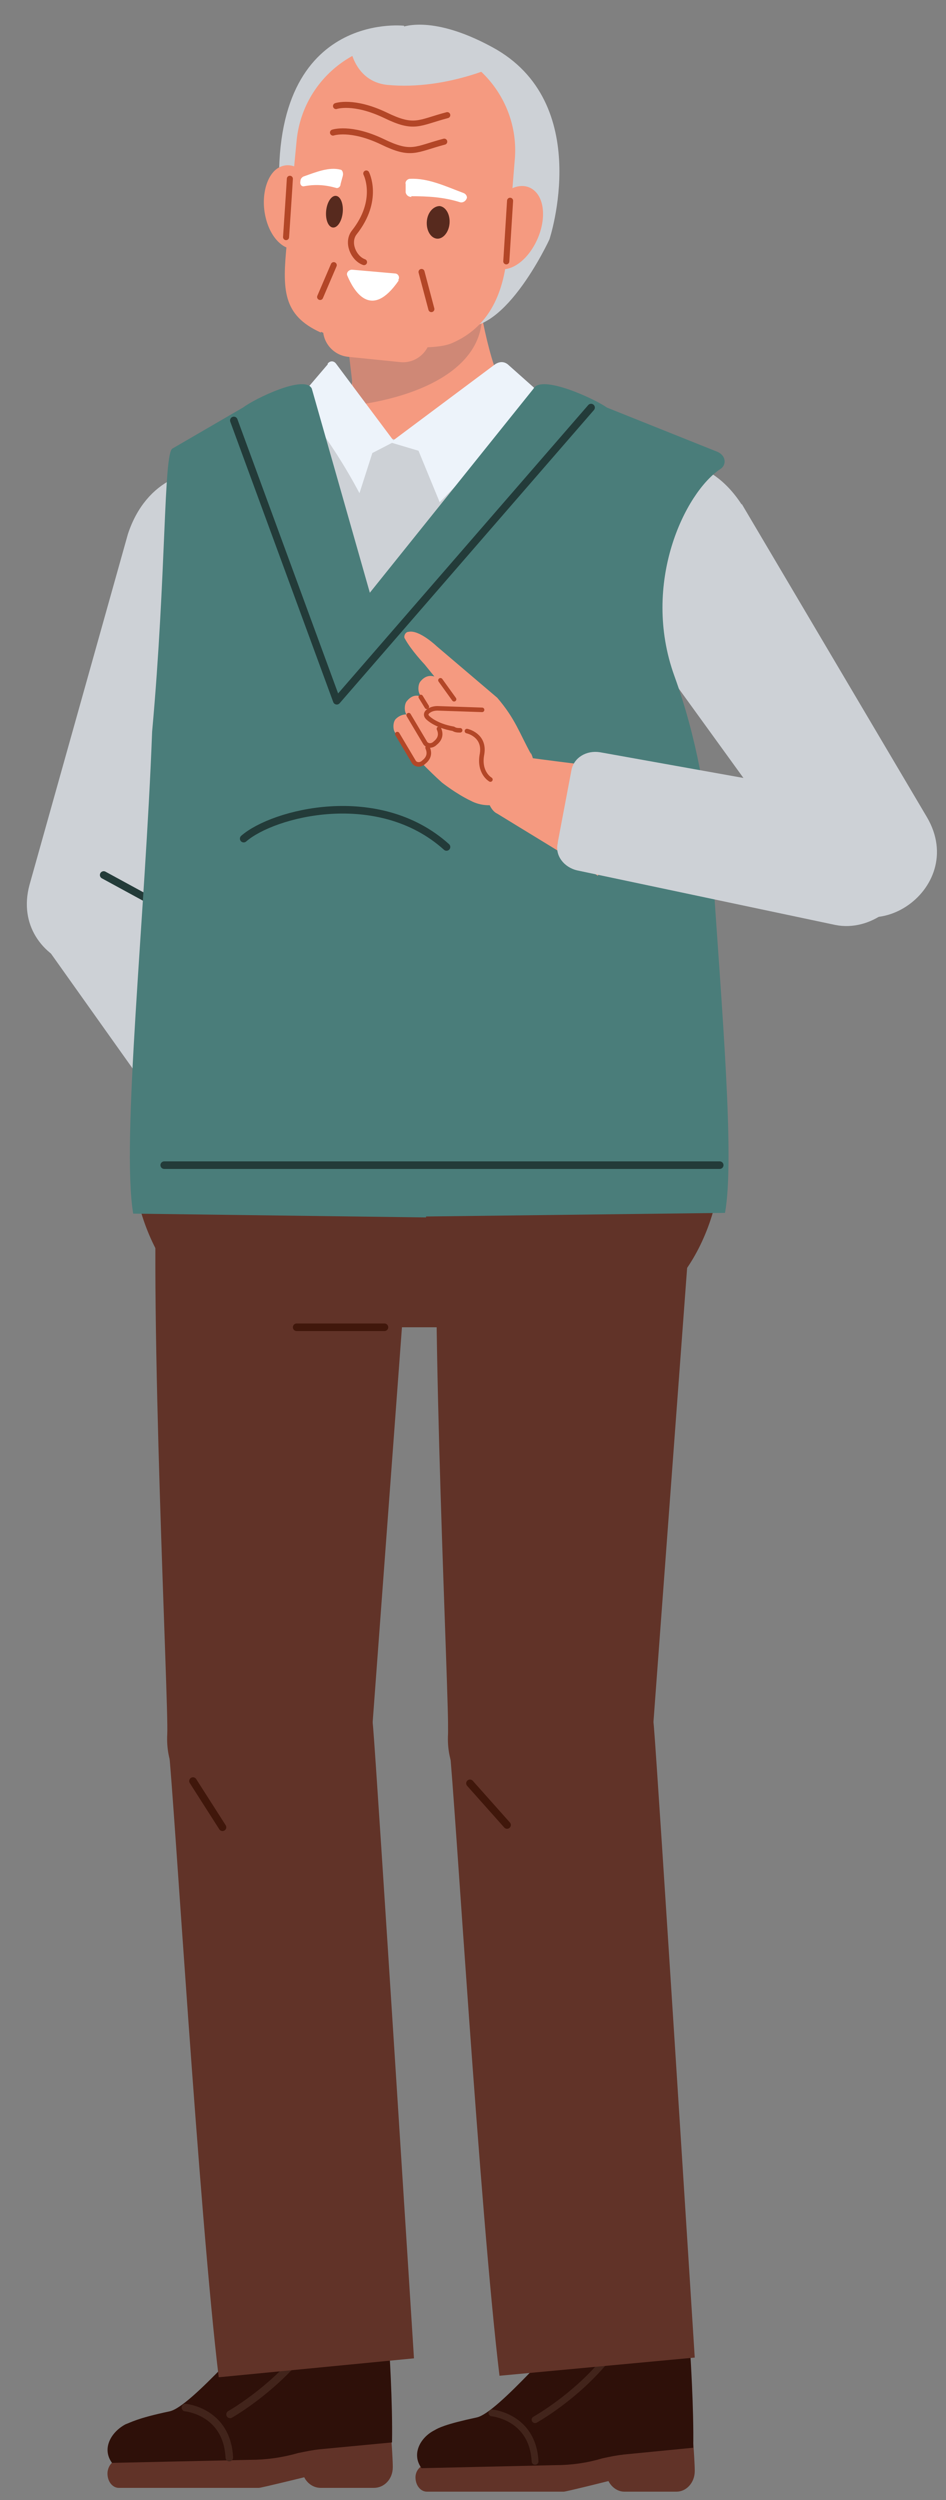 <?xml version="1.0" encoding="UTF-8"?>
<svg id="image" xmlns="http://www.w3.org/2000/svg" version="1.1" viewBox="0 0 125 330">
  <rect x="0" y="0" width="125" height="330" fill="#808080" stroke="none"/>
  <!-- Generator: Adobe Illustrator 29.5.1, SVG Export Plug-In . SVG Version: 2.1.0 Build 141)  -->
  <defs>
    <style>
      .st0 {
        fill: #572a1e;
      }

      .st1 {
        fill: #2e1009;
      }

      .st2, .st3, .st4, .st5, .st6, .st7, .st8, .st9 {
        fill: none;
        stroke-linecap: round;
        stroke-linejoin: round;
      }

      .st2, .st6 {
        stroke: #233b39;
      }

      .st2, .st7 {
        stroke-width: 1px;
      }

      .st10 {
        fill: #fff;
      }

      .st3 {
        stroke-width: .9px;
      }

      .st3, .st8 {
        stroke: #42241b;
      }

      .st4 {
        stroke-width: .8px;
      }

      .st4, .st5, .st9 {
        stroke: #b34627;
      }

      .st5 {
        stroke-width: .8px;
      }

      .st11 {
        fill: #4a7d7a;
      }

      .st6 {
        stroke-width: 1px;
      }

      .st12 {
        fill: #cf8876;
      }

      .st7 {
        stroke: #40170b;
      }

      .st13 {
        fill: #f59a80;
      }

      .st8 {
        stroke-width: 1px;
      }

      .st14 {
        fill: #edf3fa;
      }

      .st15 {
        fill: #cdd1d6;
      }

      .st9 {
        stroke-width: .6px;
      }

      .st16 {
        fill: #613328;
      }
    </style>
  </defs>
  <g>
    <path class="st13" d="M33.3,136c1,2.3,5.1,12.3,6.2,14.6.6,1.3.2,3.1-1.2,4.3h0c-1.5,1.3-4.4,1.5-5.3.3-1.8-1.7-9.6-9-11.5-10.7l11.9-8.6Z"/>
    <path class="st15" d="M30.5,154.1l8-5.5c1.4-1,1.7-2.9.7-4.5l-18.9-28.3c-2.7-3.9-8.4-5.5-12-3.1h0c-3.6,2.4-5,8.1-2.4,12l20.2,28.4c1.1,1.5,3,1.9,4.4,1Z"/>
  </g>
  <path class="st15" d="M16.9,70.5L3.9,116.8c-2.9,10.7,12.9,15.9,15.8,5.2l17.3-45.2c4.8-14.7-15.3-20.9-20.1-6.3Z"/>
  <line class="st2" x1="13.7" y1="115.5" x2="20.5" y2="119.2"/>
  <path class="st15" d="M98,66.5l24.5,41.4c5.6,9.6-8.3,18.7-13.9,9.1l-28.4-39.2c-8.4-12.9,9.4-24.2,17.8-11.2Z"/>
  <g>
    <path class="st16" d="M91.3,321.1l-35.7,4.5c-.4.3-.7.8-.7,1.4h0c0,1.1.7,1.9,1.5,1.9h17.7s0,0,0,0h.4c.3,0,5.9-1.4,5.9-1.4.4.8,1.2,1.4,2.1,1.4h6.9c1.3,0,2.4-1.2,2.4-2.7v-.2c0-.6-.2-4.5-.4-4.9Z"/>
    <path class="st1" d="M91.2,310.5c0-.8-2.1-1.4-2.9-1.4-5.1,2.4-4.1-.7-7.9-3.2-1-.7-2.3-.6-3.2.1-3,2.3-11.4,12.5-14.2,13.1-4.2.9-5.1,1.4-5.6,1.7-1.8.9-3.1,3.1-1.7,5l17.7-.4c2.1,0,4.2-.3,6.2-.9.9-.2,1.9-.4,2.8-.5l9.2-.9c.1-5.1-.4-12.6-.4-12.6Z"/>
    <path class="st3" d="M65,318.5s5.4.5,5.7,6.4"/>
    <path class="st3" d="M70.7,319.4s5.4-3,9.5-8.1"/>
  </g>
  <path class="st16" d="M91.6,156.5l-5.3,71.4c-.5,17-27.9,16-27.1,1,.2-3.8-2.4-56.2-1.3-75.5,1.2-21.8,35.1-22.1,33.7,3.1Z"/>
  <path class="st16" d="M59.4,230.8c.7,6.3,4,61.3,6.6,82.8l25.8-2.4s-4.9-77.5-5.4-83.3c-2-23.8-29.7-20.5-27,2.9Z"/>
  <line class="st7" x1="62.1" y1="235.4" x2="67" y2="240.9"/>
  <g>
    <path class="st16" d="M51.6,320.4l-36.7,4.6c-.4.3-.7.9-.7,1.5h0c0,1.1.7,1.9,1.5,1.9h18.1s0,0,0,0h.4c.3,0,6-1.4,6-1.4.4.8,1.2,1.4,2.2,1.4h7c1.4,0,2.5-1.2,2.5-2.7v-.2c0-.6-.2-4.6-.4-5Z"/>
    <path class="st1" d="M51.4,309.6c0-.8-2.1-1.5-3-1.5-5.2,2.5-4.2-.7-8.1-3.3-1-.7-2.3-.6-3.3.1-3.1,2.3-11.7,12.8-14.6,13.4-4.3.9-5.2,1.5-5.8,1.7-1.9,1-3.2,3.2-1.8,5.1l18.2-.4c2.2,0,4.3-.3,6.4-.9,1-.2,1.9-.4,2.9-.5l9.5-.9c.1-5.3-.4-12.9-.4-12.9Z"/>
    <path class="st8" d="M24.5,317.8s5.5.5,5.8,6.6"/>
    <path class="st8" d="M30.4,318.7s5.5-3.1,9.7-8.4"/>
  </g>
  <path class="st16" d="M54.5,156.5l-5.3,71.4c-.5,17-27.9,16-27.1,1,.2-3.8-2.4-56.2-1.3-75.5,1.2-21.8,35.1-22.1,33.7,3.1Z"/>
  <path class="st16" d="M22.3,231c.7,6.3,4,61.3,6.6,82.8l25.8-2.5s-4.9-77.5-5.4-83.3c-2-23.8-29.6-20.3-26.9,3Z"/>
  <line class="st7" x1="25.5" y1="235.1" x2="29.4" y2="241.2"/>
  <path class="st16" d="M17.6,154.2v-.4c-.3-7.5,5.6-13.8,13.1-13.8l51.2-.5c7.9,0,14.1,6.7,13.4,14.5,0,0,0,.2,0,.2-1.1,12-8.7,21-17.8,21h-42.2c-9,0-16.6-9-17.8-21Z"/>
  <line class="st7" x1="39.2" y1="175.2" x2="50.8" y2="175.2"/>
  <rect class="st15" x="37.1" y="55.5" width="34.6" height="28.5"/>
  <path class="st13" d="M65.3,48.3c-1.8-5.5-2.9-13.4-3.4-22.1-.5-3.8-4.2-6.4-8.1-5.9l-1.3.2c-3.9.6-8,5.6-7.4,9.4,1,8.5,1.7,15.7,1.4,21.3-.6,11.1,22.5,8.7,18.8-3Z"/>
  <path class="st12" d="M63.6,40.4c1,7.2-6.4,11.7-16.7,13.1l-1.9-16.3,18.6,3.2Z"/>
  <path class="st14" d="M43.3,48.1l-4.1,4.8s4.1,4.3,8.3,12.2l1.7-5.3,2.9-1.5-7.7-10.3c-.3-.4-.8-.4-1.1,0Z"/>
  <path class="st14" d="M67.1,48.1l5.4,4.8s-5.5,4.2-14.4,13.4l-2.8-6.8-3.7-1.1,13.8-10.3c.6-.4,1.2-.4,1.7,0Z"/>
  <path class="st11" d="M49,78.7l-7.8-27.4c-.9-1.9-7.5,1.3-9.1,2.5l-9.3,5.4c-1.2.5-.8,16.4-2.7,37.4-.9,24.1-4.1,54.1-2.5,63.6l38.7.5-7.2-82Z"/>
  <path class="st11" d="M48.5,78.7l22-27.4c1-1.9,8,1.3,9.7,2.5l14.5,5.8c1.3.5,1.3,1.8.5,2.3-4.7,3.1-10.5,15.1-6.1,27.3,2.9,8,4.4,16.4,5,24.8,1.3,19.5,3,38.9,1.7,46.1l-41.4.5-5.9-82Z"/>
  <line class="st4" x1="50.1" y1="44.7" x2="53.6" y2="45"/>
  <path class="st15" d="M52.8,3.7s3.9-2,12.2,2.5c13.6,7.3,7.6,25.4,7.6,25.4,0,0-6.4,13.9-12.6,11.2-7.7-3.4-14.6-21.9-15.1-22.8-.9-1.4,7.9-16.3,7.9-16.3Z"/>
  <path class="st15" d="M37.1,28s13.3-6.5,15.5-16.1l.8-8.5s-18.8-2.2-16.3,24.7Z"/>
  <path class="st13" d="M42.4,43.9c-5.1-2.3-5.1-5.7-4.5-11.8l1.3-13.6c.8-7.8,7.7-13.5,15.4-12.8h.8c7.7.8,13.4,7.8,12.6,15.6l-1,12.4c-.6,6.1-3.1,9.8-7.3,11.6-3.2,1.4-14.1-.1-17.3-1.5Z"/>
  <path class="st13" d="M70.7,32.2c-1.5,2.8-4,4.1-5.7,2.9-1.7-1.2-1.8-4.4-.3-7.2s4-4.1,5.7-2.9,1.8,4.4.3,7.2Z"/>
  <line class="st5" x1="67.4" y1="26.5" x2="66.9" y2="34.5"/>
  <path class="st13" d="M35.1,28.7c.7,3,2.8,4.8,4.7,4,1.8-.7,2.7-3.8,2-6.7-.7-3-2.8-4.8-4.7-4-1.8.7-2.7,3.8-2,6.7Z"/>
  <path class="st5" d="M38.3,23.6c0,.2-.5,7.7-.5,7.7"/>
  <path class="st4" d="M44,17.5s2.3-.8,6.5,1.2c3.9,1.9,4.4,1,8.2,0"/>
  <path class="st4" d="M44.4,14s2.3-.8,6.5,1.2c3.9,1.9,4.4,1,8.2,0"/>
  <line class="st4" x1="44.1" y1="35" x2="42.3" y2="39.2"/>
  <line class="st4" x1="55.7" y1="35.9" x2="57" y2="40.8"/>
  <path class="st13" d="M52.9,47.8l-6.9-.7c-2-.2-3.5-2-3.3-4h0c.2-2,2-3.5,4-3.3l6.9.7c2,.2,3.5,2,3.3,4h0c-.2,2-2,3.5-4,3.3Z"/>
  <path class="st4" d="M48.4,22.9s1.8,3.5-1.6,7.8c-1,1.3-.1,3.4,1.3,3.9"/>
  <path class="st10" d="M54.3,25.9c2.2,0,4.3.1,6.5.8.4.1.8-.2.9-.6h0c0-.3-.2-.5-.4-.6-2.4-.9-4.7-2-7.1-1.9-.4,0-.7.4-.6.7v1.1c.1.4.4.6.8.6Z"/>
  <path class="st10" d="M44.4,24.8c-1.4-.4-2.8-.5-4.3-.2-.3,0-.5-.3-.4-.7h0c0-.3.2-.5.4-.6,1.7-.6,3.4-1.3,4.9-.9.2,0,.4.4.3.8l-.3,1.1c0,.4-.4.6-.6.5Z"/>
  <ellipse class="st0" cx="44.3" cy="28" rx="2.1" ry="1.1" transform="translate(12 69.3) rotate(-84.4)"/>
  <path class="st0" d="M56.4,29.2c-.1,1.2.5,2.2,1.3,2.3s1.6-.8,1.7-2-.5-2.2-1.3-2.3c-.8,0-1.6.8-1.7,2Z"/>
  <path class="st15" d="M46.3,6.4s.6,4.3,4.8,4.8c8.2.8,15.6-3,15.6-3,0,0-14.6-5-20.4-1.7Z"/>
  <line class="st6" x1="21.7" y1="153.8" x2="95.1" y2="153.8"/>
  <path class="st2" d="M32.2,110.7c3.9-3.4,17.8-7,26.8,1.1"/>
  <polyline class="st2" points="30.9 55.5 44.5 92.5 78.1 53.8"/>
  <path class="st10" d="M52.7,37c-3.7,5.4-6,1.3-6.8-.6-.2-.4.2-.8.6-.8l5.7.5c.4,0,.7.5.4.9Z"/>
  <g>
    <path class="st13" d="M84.1,101.8c-2.5-.3-13.2-1.6-15.7-2-1.4-.2-3.1.7-3.8,2.4h0c-.8,1.8-.2,4.6,1.1,5.2,2.1,1.3,11.2,6.8,13.3,8.2l5.1-13.7Z"/>
    <path class="st15" d="M73.7,111.2l1.8-9.5c.3-1.7,2-2.7,3.8-2.4l33.5,6c4.6.9,8.4,5.5,7.6,9.8h0c-.8,4.3-5.4,7.9-10,7l-34.1-7.2c-1.8-.4-3-2-2.6-3.6Z"/>
  </g>
  <g>
    <path class="st13" d="M70.2,99.6c-1.6-2.9-2.1-4.7-4.5-7.5l-8-6.8s-2.3-2.2-3.7-1.9c-.5,0-.7.7-.5.9.8,1.5,2.6,3.4,2.6,3.4l1.3,1.6c-.7-.2-1.3,0-1.8.6-.4.4-.4,1.4-.1,1.8,0,0,0,.1,0,.2-.6-.2-1.2,0-1.7.6-.4.4-.4,1.4-.1,1.8,0,0,0,0,0,0-.5,0-1,.2-1.4.6-.4.4-.4,1.4-.1,1.8.6,1,1.5,2.5,2.3,3.6.4.4.9.6,1.4.6.8.8,1.5,1.5,2.5,2.4,0,0,1.9,1.5,3.8,2.4,1.3.7,3,.8,4.5.2.7-.3,1.3-.6,1.9-1.1h.2c1.7-1.6,2.2-3.8,1.3-5.5Z"/>
    <path class="st9" d="M52.5,96.9l2.2,3.7c.3.4.9.4,1.3,0,.5-.4.9-1,.5-1.9"/>
    <path class="st9" d="M54,94.4l2.2,3.7c.3.4.9.4,1.3,0,.5-.4.9-1,.5-1.9"/>
    <path class="st9" d="M60.8,96.4c-.3,0-.6,0-.9-.2-2.3-.4-3.3-1.4-3.3-1.4,0,0-.7-.5.1-1,.3-.2.7-.3,1.1-.3l5.9.2"/>
    <line class="st9" x1="58.2" y1="89.8" x2="60" y2="92.3"/>
    <path class="st9" d="M61.7,96.5s2.4.5,2,3c-.5,2.5,1.1,3.4,1.1,3.4"/>
    <line class="st9" x1="55.6" y1="92" x2="56.4" y2="93.3"/>
  </g>
</svg>